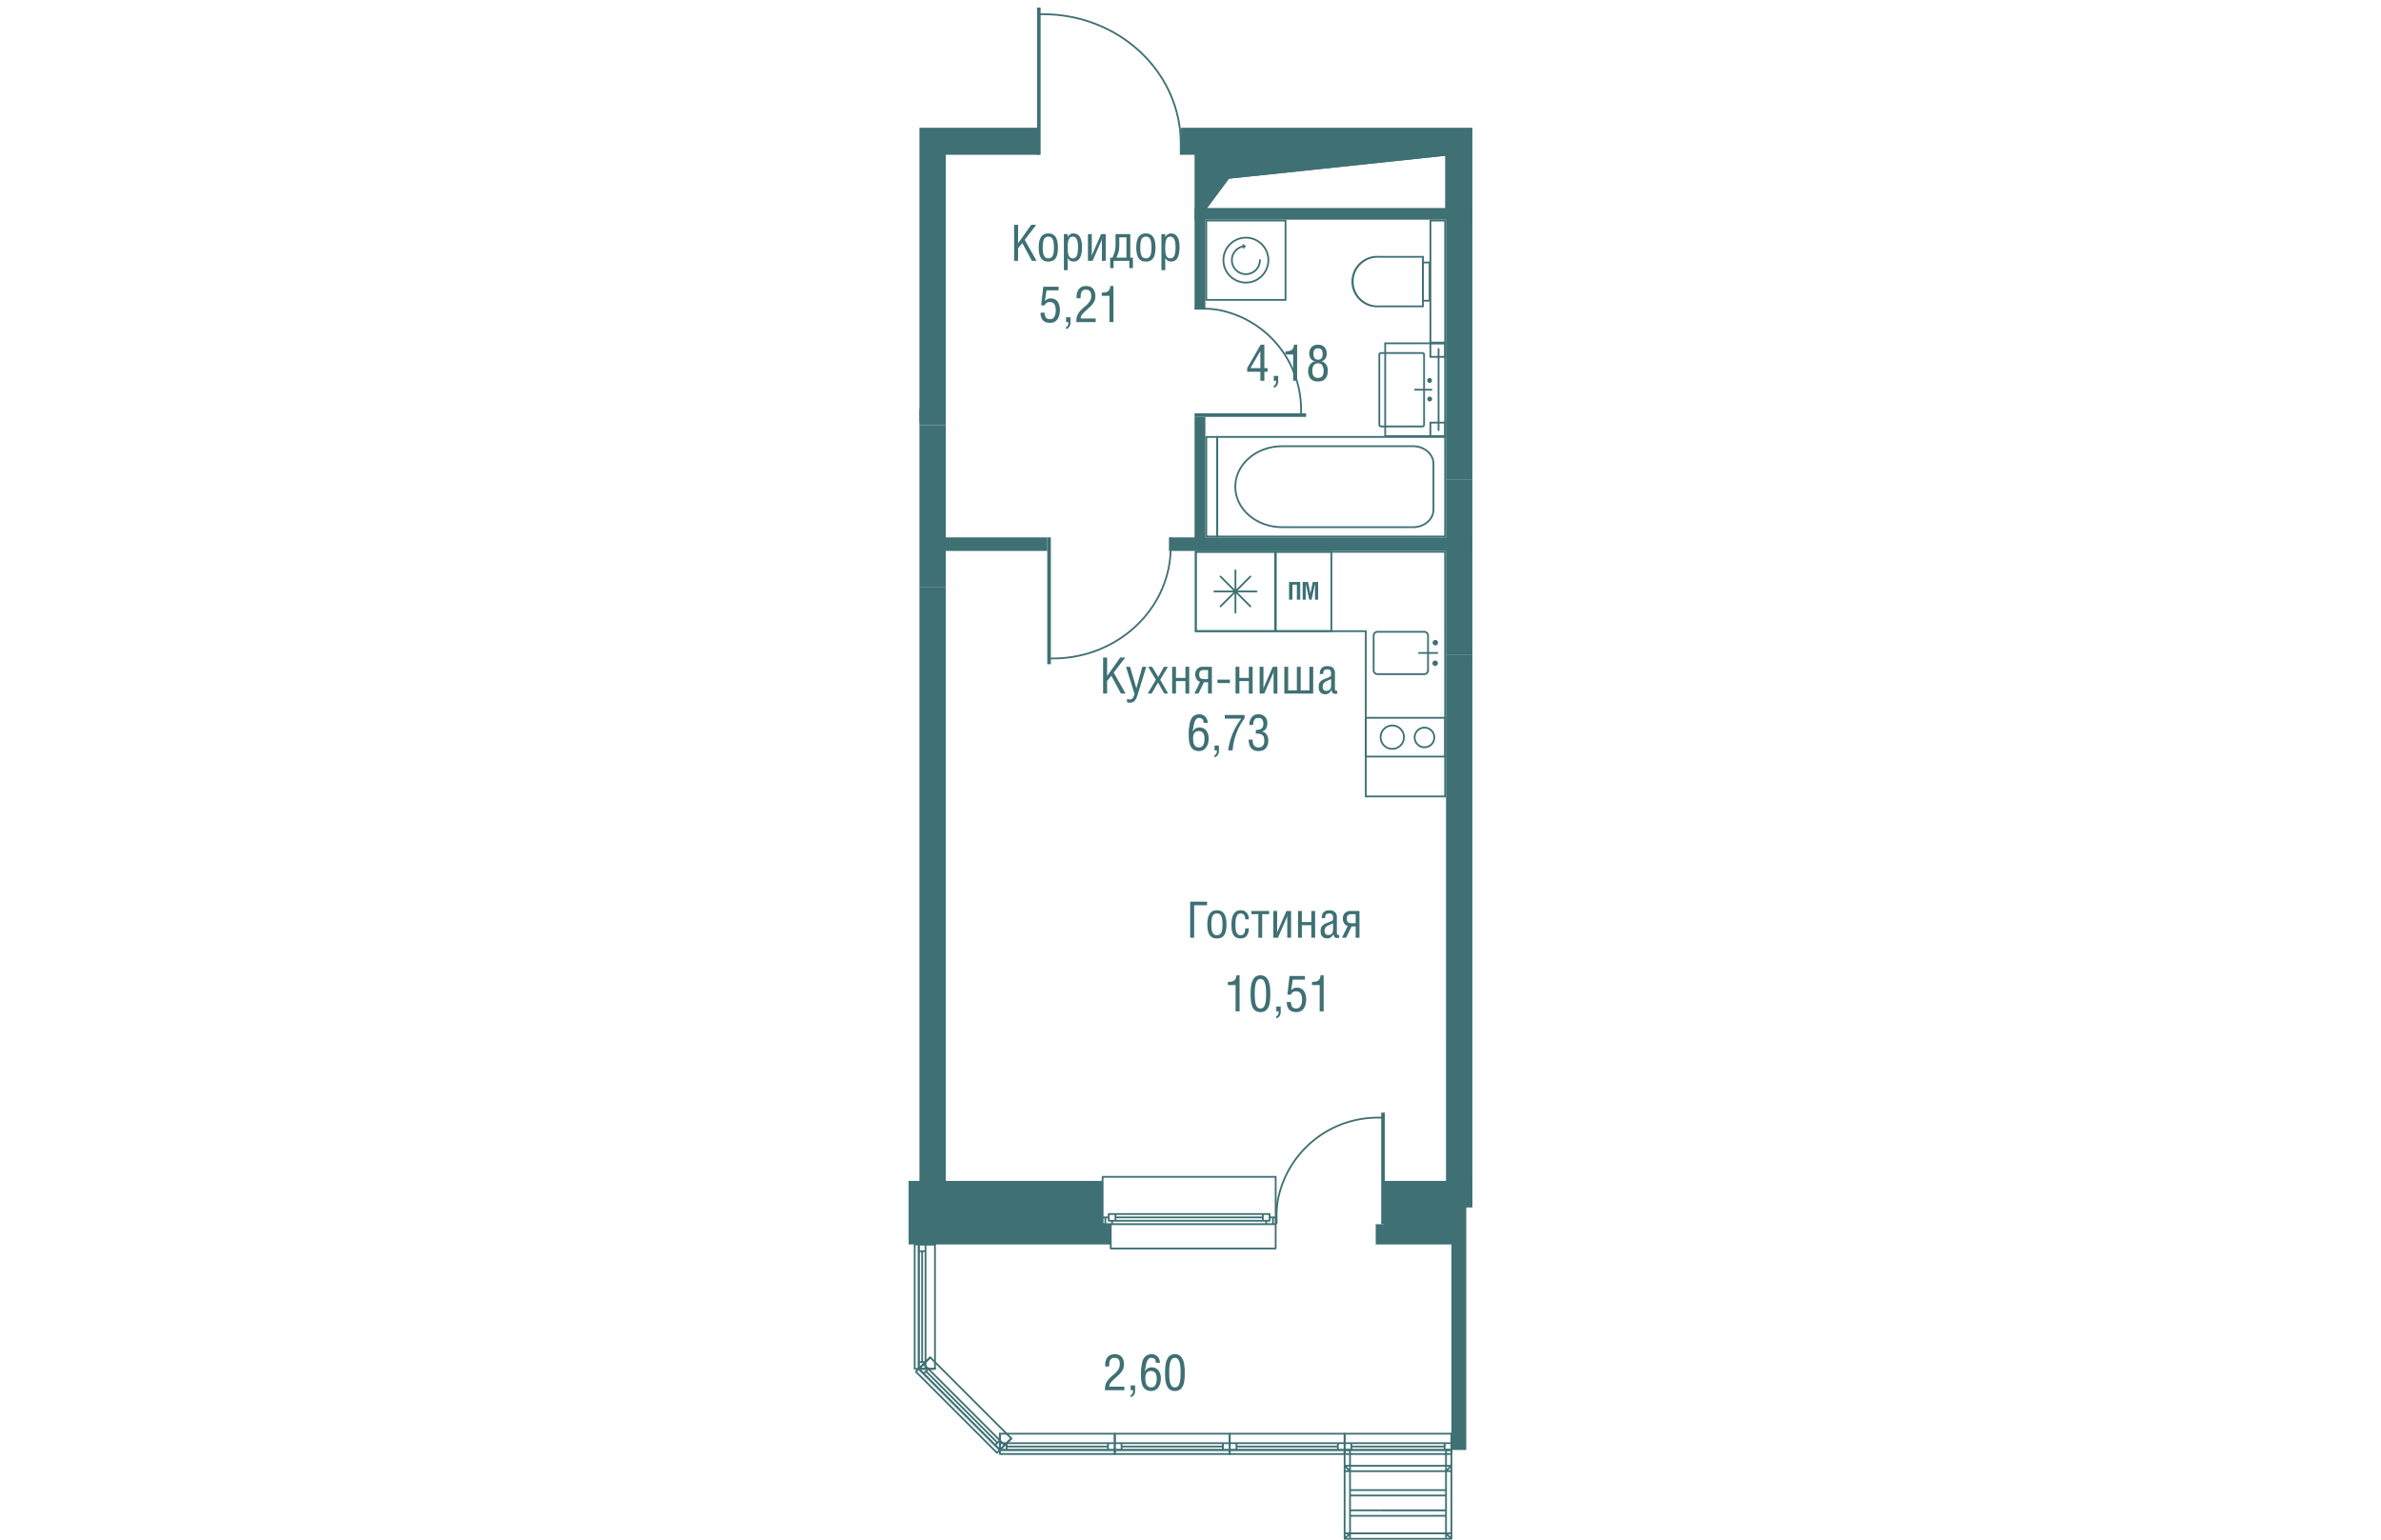 <svg version="1.1" xmlns="http://www.w3.org/2000/svg" xmlns:xlink="http://www.w3.org/1999/xlink" viewBox="250.114 247.41 78.823 215.28" width="883" height="571"><path fill="none" d="m262.286 462.69-12.172-23.299v-26.866l1.512.002V247.41h42.151v17.146h35.16V416.21l-.855-.002v46.48h-65.796z"></path><path fill="none" d="M323.984 412.526h1.267v-88.087h-3.008v-1.89h3.008v-44.421h-33.646v1.71h-1.513v-10.784h-34.78v53.495h1.49v1.89h-1.49v88.087h46.122v8.884H253.8v16.454l10.013 10.013h62.195V421.41h-2.023v-8.884z"></path><clipPath id="a"><path fill="none" d="m262.286 462.69-12.172-23.299v-26.866l1.512.002V247.41h42.151v17.146h35.16V416.21l-.855-.002v46.48h-65.796z"></path></clipPath><g data-name="Layer 4" clip-path="url(#a)"><path d="M289.481 378.522v-5.04h2.365v.505h-1.808v4.535h-.557Zm2.397-1.882c0-1.302.447-1.953 1.342-1.953.891 0 1.337.653 1.337 1.958 0 .374-.03.692-.09.951s-.151.463-.272.612-.26.254-.418.318a1.487 1.487 0 0 1-.557.096c-.17 0-.32-.02-.453-.059s-.254-.104-.367-.198a1.113 1.113 0 0 1-.283-.364 2.1 2.1 0 0 1-.176-.568 4.387 4.387 0 0 1-.063-.794Zm.557.054c0 .232.013.435.037.606s.067.326.125.461.139.239.242.308a.66.66 0 0 0 .38.104c.152 0 .281-.035.386-.104s.185-.172.242-.309c.057-.136.097-.29.12-.46a4.61 4.61 0 0 0 .033-.606c0-.565-.06-.967-.179-1.203-.119-.237-.32-.356-.601-.356-.285 0-.487.119-.606.356-.12.236-.18.638-.18 1.203Zm2.816.01c0-1.345.432-2.017 1.297-2.017.36 0 .638.12.837.359.197.24.296.542.296.906h-.502c0-.11-.01-.21-.03-.301s-.054-.177-.1-.258a.475.475 0 0 0-.197-.19.654.654 0 0 0-.31-.068c-.103 0-.195.02-.275.06s-.147.099-.198.176a1.361 1.361 0 0 0-.213.585c-.018.125-.03.246-.037.361a6.652 6.652 0 0 0 .024 1.034c.013.127.036.234.067.32.033.086.073.171.124.253.05.082.116.144.199.186s.179.063.288.063a.62.62 0 0 0 .375-.107.43.43 0 0 0 .114-.125c.033-.053.06-.103.079-.152s.035-.11.048-.183a3.017 3.017 0 0 0 .042-.387h.502a2.1 2.1 0 0 1-.061.52 1.56 1.56 0 0 1-.188.445.906.906 0 0 1-.351.32c-.15.078-.326.118-.526.118-.16 0-.303-.02-.431-.057a1.112 1.112 0 0 1-.327-.152.924.924 0 0 1-.234-.242 1.459 1.459 0 0 1-.158-.305c-.038-.105-.07-.225-.094-.36s-.04-.266-.048-.39a6.608 6.608 0 0 1-.012-.412Zm2.786-1.473v-.448h2.485v.448h-.974v3.291h-.534v-3.29h-.977Zm3.069 3.291v-3.74h.533v2.845c0 .12-.017.27-.054.448h.007c.046-.229.082-.378.109-.448l1.241-2.844h.646v3.74h-.533v-2.835c0-.098.018-.252.055-.465h-.007c-.039.238-.077.393-.113.465l-1.237 2.834h-.647Zm3.456 0v-3.74h.534v1.549h1.322v-1.548h.533v3.74h-.533v-1.744h-1.322v1.743h-.534Zm3.158-.93c0-.166.017-.308.051-.425s.093-.221.174-.309c.081-.09.176-.164.284-.227.109-.06.25-.125.423-.194.282-.104.504-.198.665-.28a.208.208 0 0 0 .114-.15c.017-.074.026-.17.026-.292 0-.213-.042-.364-.125-.45-.083-.087-.23-.13-.44-.13-.197 0-.337.053-.42.16s-.126.273-.126.497h-.475c0-.38.09-.658.27-.836s.448-.269.804-.269c.352 0 .614.09.786.269s.259.406.259.681v2.205c0 .091.017.164.05.22s.087.081.155.081a.505.505 0 0 0 .12-.013v.392a.44.44 0 0 1-.22.041c-.09 0-.163-.005-.215-.015-.053-.01-.106-.034-.159-.069s-.094-.09-.125-.164a1.408 1.408 0 0 1-.078-.295h-.013a.939.939 0 0 1-.331.427.816.816 0 0 1-.494.175c-.64 0-.96-.344-.96-1.03Zm.557-.023c0 .175.041.314.121.418.081.103.205.156.373.156.457 0 .686-.252.686-.756v-.902c-.077.043-.17.09-.278.14l-.276.125a2.055 2.055 0 0 0-.24.127.951.951 0 0 0-.205.162.669.669 0 0 0-.13.22.864.864 0 0 0-.05.31Zm2.427.953.796-1.63a.979.979 0 0 1-.494-.397 1.158 1.158 0 0 1-.182-.646c0-.32.098-.576.292-.772a1.01 1.01 0 0 1 .748-.294h1.287v3.74h-.533v-1.577h-.572l-.761 1.576h-.581Zm.677-2.652c0 .21.05.367.15.471.1.105.263.158.487.158h.6v-1.268h-.58c-.237 0-.407.052-.507.155-.1.104-.15.265-.15.484Zm-16.628 9.276v-.448c.196 0 .358-.012.484-.034a.998.998 0 0 0 .35-.132.641.641 0 0 0 .248-.282 1.49 1.49 0 0 0 .118-.471h.434v5.04h-.557v-3.673h-1.077Zm3.176 1.195a7.138 7.138 0 0 1 .049-.936c.022-.185.05-.348.087-.49s.09-.287.16-.436c.069-.148.15-.27.244-.367s.211-.177.353-.24c.143-.062.303-.093.48-.093s.339.03.482.092.263.14.356.237.175.22.245.368c.069.148.122.292.158.434s.066.304.088.488a6.8 6.8 0 0 1 .049.943 14.871 14.871 0 0 1-.017.706 3.97 3.97 0 0 1-.032.358c-.015.102-.034.216-.057.339s-.052.23-.089.32a2.988 2.988 0 0 1-.128.28.91.91 0 0 1-.176.24c-.068.066-.145.127-.229.181s-.181.095-.29.121-.23.04-.36.04c-.18 0-.34-.029-.483-.088a1.113 1.113 0 0 1-.355-.221c-.095-.09-.177-.208-.245-.353s-.12-.285-.157-.422-.066-.3-.088-.492a6.296 6.296 0 0 1-.039-.503 16.665 16.665 0 0 1-.006-.506Zm.58 0c0 .2.004.372.01.52.005.148.017.309.035.478.018.172.045.317.082.437.037.12.083.23.14.333s.13.18.219.232.191.079.308.079a.581.581 0 0 0 .471-.227.967.967 0 0 0 .142-.266c.04-.106.071-.215.094-.328.023-.111.041-.241.055-.39s.023-.29.027-.421a14.54 14.54 0 0 0 0-.843c-.004-.12-.014-.253-.027-.398s-.032-.274-.055-.39-.054-.229-.094-.341c-.04-.113-.087-.207-.142-.282s-.122-.136-.203-.18a.535.535 0 0 0-.268-.07.53.53 0 0 0-.272.07.645.645 0 0 0-.202.182c-.053.074-.1.167-.14.28-.04.112-.071.226-.094.34s-.041.244-.055.391a7.39 7.39 0 0 0-.03.794Zm3.012 2.479v-.674h.616v.793c0 .2-.055.378-.165.54a.793.793 0 0 1-.45.321v-.3c.222-.06.334-.288.334-.68h-.335Zm1.466-1.316h.581c0 .29.056.514.168.675.111.16.303.24.574.24a.692.692 0 0 0 .376-.1c.107-.067.19-.16.251-.276s.106-.247.135-.39c.03-.14.045-.292.045-.456 0-.128-.007-.244-.02-.348a1.478 1.478 0 0 0-.073-.316.861.861 0 0 0-.143-.27c-.059-.073-.14-.133-.244-.18s-.224-.07-.36-.07c-.336 0-.572.155-.709.462h-.495l.3-2.597h2.143v.505h-1.695l-.225 1.49c.126-.124.25-.217.377-.276.126-.06.272-.09.436-.09.224 0 .42.045.592.134s.305.21.403.363c.098.152.171.322.22.507.05.186.074.386.074.6 0 .186-.014.364-.04.531a2.087 2.087 0 0 1-.144.49c-.069.16-.154.297-.255.413s-.233.208-.394.277c-.16.07-.34.103-.54.103-.445 0-.78-.12-1.003-.363-.223-.243-.335-.596-.335-1.058Zm3.525-2.358v-.448c.195 0 .357-.012.483-.034.127-.023.243-.067.35-.132a.644.644 0 0 0 .249-.282c.057-.123.096-.28.117-.471h.434v5.04h-.557v-3.673h-1.076Zm-41.65-101.264v-5.04h.557v2.59l1.836-2.59h.7l-1.61 2.108 1.658 2.932h-.65l-1.346-2.492-.588.736v1.756h-.557Zm3.445-1.882c0-1.302.448-1.953 1.342-1.953.892 0 1.338.654 1.338 1.958 0 .375-.03.692-.09.952s-.152.463-.273.611-.26.254-.417.318a1.487 1.487 0 0 1-.558.096c-.169 0-.32-.02-.452-.059s-.255-.104-.368-.198a1.113 1.113 0 0 1-.282-.364 2.1 2.1 0 0 1-.176-.567 4.387 4.387 0 0 1-.064-.794Zm.558.054c0 .233.012.435.037.607s.067.325.125.46.138.239.242.308c.103.07.23.105.38.105.152 0 .281-.035.385-.105s.186-.172.243-.308c.056-.137.096-.29.119-.46a4.61 4.61 0 0 0 .034-.607c0-.565-.06-.966-.18-1.203-.118-.237-.319-.355-.6-.355-.285 0-.487.118-.606.355-.12.237-.18.638-.18 1.203Zm2.956 3.131v-5.042h.533v.421h.007c.08-.164.192-.292.335-.382s.286-.135.427-.135c.82 0 1.23.635 1.23 1.904 0 .3-.018.568-.056.8s-.1.444-.186.635a.998.998 0 0 1-.37.442 1.05 1.05 0 0 1-.58.154.819.819 0 0 1-.457-.122 1.281 1.281 0 0 1-.35-.364v1.69h-.533Zm.533-3.18c0 .122.001.226.004.314s.009.187.02.3a1.653 1.653 0 0 0 .128.534.663.663 0 0 0 .127.205.606.606 0 0 0 .436.176.575.575 0 0 0 .346-.103.685.685 0 0 0 .226-.312c.056-.14.096-.305.12-.492.024-.189.036-.414.036-.676 0-.97-.245-1.455-.735-1.455-.105 0-.197.02-.277.062s-.145.105-.195.187-.092.169-.125.26c-.033.09-.056.199-.071.323a5.421 5.421 0 0 0-.04.677Zm2.834 1.877v-3.739h.533v2.844c0 .121-.018.27-.055.448h.007c.046-.228.082-.378.11-.448l1.24-2.844h.646v3.74h-.533v-2.835c0-.097.019-.251.055-.464h-.007c-.039.237-.076.392-.112.464l-1.238 2.834h-.646Zm3.107-.447h.317c.168-.36.283-.679.344-.954.06-.275.09-.643.09-1.104v-1.234h2.058v3.292h.37v1.463h-.503v-1.016h-2.201v1.016h-.475v-1.463Zm.86 0h1.416v-2.844h-1.005v1.073c0 .365-.03.67-.09.915s-.167.53-.322.856Zm2.79-1.435c0-1.302.447-1.953 1.342-1.953.892 0 1.338.654 1.338 1.958 0 .375-.03.692-.091.952s-.15.463-.272.611-.26.254-.417.318a1.487 1.487 0 0 1-.558.096c-.169 0-.32-.02-.452-.059s-.255-.104-.368-.198a1.113 1.113 0 0 1-.282-.364 2.1 2.1 0 0 1-.176-.567 4.387 4.387 0 0 1-.064-.794Zm.557.054c0 .233.013.435.038.607s.066.325.124.46.139.239.243.308c.103.07.23.105.38.105.152 0 .28-.035.385-.105s.185-.172.242-.308c.057-.137.097-.29.12-.46a4.61 4.61 0 0 0 .034-.607c0-.565-.06-.966-.18-1.203-.119-.237-.32-.355-.601-.355-.285 0-.486.118-.606.355s-.179.638-.179 1.203Zm2.957 3.131v-5.042h.533v.421h.007c.08-.164.191-.292.335-.382s.286-.135.427-.135c.82 0 1.23.635 1.23 1.904 0 .3-.019.568-.056.8s-.1.444-.187.635a.998.998 0 0 1-.37.442 1.05 1.05 0 0 1-.58.154.819.819 0 0 1-.456-.122 1.281 1.281 0 0 1-.35-.364v1.69h-.533Zm.533-3.18a4.75 4.75 0 0 0 .023.614 1.653 1.653 0 0 0 .128.534.663.663 0 0 0 .128.205.606.606 0 0 0 .436.176.575.575 0 0 0 .346-.103.685.685 0 0 0 .226-.312c.056-.14.095-.305.12-.492a5.68 5.68 0 0 0 .035-.676c0-.97-.245-1.455-.734-1.455-.105 0-.198.02-.277.062s-.145.105-.195.187-.092.169-.125.26c-.033.09-.057.199-.071.323a5.421 5.421 0 0 0-.04.677Zm-17.436 9.123h.581c0 .29.056.514.168.675.111.16.303.24.574.24.143 0 .269-.033.376-.1s.19-.16.251-.276a1.56 1.56 0 0 0 .135-.39c.03-.14.044-.292.044-.456a2.88 2.88 0 0 0-.019-.348 1.539 1.539 0 0 0-.073-.316c-.037-.107-.084-.196-.143-.27s-.141-.132-.245-.18a.87.87 0 0 0-.36-.07c-.335 0-.571.155-.708.462h-.496l.301-2.597h2.143v.505h-1.695l-.226 1.49a1.38 1.38 0 0 1 .378-.276c.126-.06.272-.09.436-.09.223 0 .42.045.591.134s.305.21.403.363.172.322.22.507c.05.186.074.386.074.6 0 .186-.013.364-.04.531a2.087 2.087 0 0 1-.144.49c-.069.16-.153.297-.255.413a1.088 1.088 0 0 1-.393.277c-.16.07-.34.103-.542.103-.444 0-.778-.12-1.001-.363-.223-.243-.335-.596-.335-1.058Zm3.572 1.316v-.674h.615v.793c0 .2-.055.378-.164.54a.793.793 0 0 1-.451.321v-.3c.223-.06.335-.288.335-.68h-.335Zm1.435 0c0-.24.014-.44.043-.602.029-.162.088-.33.18-.507s.218-.351.38-.523.382-.372.657-.6c.248-.206.447-.421.597-.648s.225-.482.225-.767c0-.28-.057-.499-.17-.655s-.306-.233-.577-.233a.786.786 0 0 0-.329.062c-.092.042-.164.097-.217.164s-.093.157-.122.267c-.03.11-.05.22-.058.327-.01.107-.014.236-.014.389h-.557v-.229c0-.212.027-.406.082-.584s.135-.335.241-.47.245-.242.416-.318c.171-.076.366-.114.585-.114.422 0 .743.127.966.38s.335.597.335 1.028c0 .182-.022.35-.065.507a1.46 1.46 0 0 1-.202.437c-.09.133-.184.252-.28.356s-.216.22-.361.35l-.429.387a7.9 7.9 0 0 0-.291.28 2.7 2.7 0 0 0-.21.227 1.632 1.632 0 0 0-.114.18.77.77 0 0 0-.08.191 2.35 2.35 0 0 0-.036.216h2.114v.502h-2.709Zm3.555-3.674v-.448c.196 0 .357-.012.483-.034a.998.998 0 0 0 .351-.132.641.641 0 0 0 .248-.282 1.49 1.49 0 0 0 .118-.471h.434v5.041h-.557v-3.674h-1.077Zm20.331 10.615v-.508l1.886-3.27h.516v3.276h.452v.502h-.452v1.262h-.557v-1.262h-1.845Zm.45-.502h1.395v-2.402l-1.394 2.402Zm3.271 1.764v-.674h.616v.793c0 .2-.055.378-.164.54a.793.793 0 0 1-.451.322v-.301c.223-.06.335-.288.335-.68h-.335Zm1.632-3.674v-.448c.195 0 .357-.012.483-.034.127-.023.243-.067.35-.132a.644.644 0 0 0 .249-.282c.057-.123.096-.28.117-.47h.434v5.04h-.557v-3.674h-1.076Zm3.174 2.273c0-.197.03-.375.09-.538.059-.163.137-.297.234-.4s.199-.188.305-.252a.98.98 0 0 1 .325-.126v-.008a.877.877 0 0 1-.598-.378 1.298 1.298 0 0 1-.201-.732 1.28 1.28 0 0 1 .28-.813.974.974 0 0 1 .383-.286c.16-.072.347-.107.556-.107.17 0 .323.023.462.07a1.046 1.046 0 0 1 .584.468c.065.106.11.216.14.33.03.114.045.23.045.352 0 .273-.065.512-.193.716a.832.832 0 0 1-.569.38v.008c.253.047.466.183.64.407.175.223.263.526.263.909 0 .483-.118.855-.353 1.116-.234.26-.574.39-1.019.39-.458 0-.801-.127-1.03-.383-.23-.257-.344-.631-.344-1.123Zm.581-.028c0 .16.012.298.037.415.023.118.064.225.12.32a.56.56 0 0 0 .245.22c.106.05.237.074.391.074a.969.969 0 0 0 .332-.051.606.606 0 0 0 .227-.139c.059-.057.105-.132.14-.221s.06-.184.072-.28c.013-.097.02-.21.02-.338a1.61 1.61 0 0 0-.044-.38 1.13 1.13 0 0 0-.131-.32.612.612 0 0 0-.246-.231.774.774 0 0 0-.37-.083c-.186 0-.341.05-.464.153s-.208.227-.256.372a1.57 1.57 0 0 0-.073.49Zm.155-2.344c0 .26.053.463.16.608.107.146.273.219.499.219.42 0 .629-.269.629-.807 0-.237-.051-.427-.154-.57s-.267-.212-.496-.212c-.425 0-.638.254-.638.762Zm-17.435 53.216c0-.194.002-.357.005-.49.003-.134.022-.306.055-.517l.086-.542c.024-.15.072-.31.147-.48.073-.172.161-.31.262-.413a1.301 1.301 0 0 1 .928-.367c.336 0 .614.113.835.342.22.227.33.515.33.864h-.557c-.008-.253-.07-.433-.185-.54-.114-.108-.28-.16-.495-.16a.436.436 0 0 0-.257.082.753.753 0 0 0-.199.21 1.525 1.525 0 0 0-.147.31 3.136 3.136 0 0 0-.119.49l-.066.378c-.009.047-.023.117-.043.208s-.035.186-.047.28h.007a1.022 1.022 0 0 1 .943-.622c.219 0 .413.042.583.125.17.083.306.197.408.341s.18.308.233.489c.052.181.078.377.078.586 0 .531-.126.958-.377 1.28-.252.322-.572.483-.96.483a1.66 1.66 0 0 1-.404-.047c-.124-.032-.232-.074-.323-.126s-.174-.12-.248-.204a1.424 1.424 0 0 1-.313-.562 3.03 3.03 0 0 1-.133-.689 7.79 7.79 0 0 1-.027-.71Zm.615.55c0 .46.07.79.21.987.14.197.344.295.61.295a.667.667 0 0 0 .395-.115.663.663 0 0 0 .239-.31c.052-.131.087-.26.106-.387.02-.126.03-.264.03-.411 0-.714-.27-1.07-.81-1.07-.52 0-.78.336-.78 1.011Zm2.991 1.682v-.674h.615v.793c0 .2-.055.378-.164.54a.793.793 0 0 1-.451.321v-.3c.223-.061.335-.288.335-.68h-.335Zm1.432-4.437v-.505h2.772v.467a8.236 8.236 0 0 0-1.149 2.112 9.005 9.005 0 0 0-.526 2.363h-.615a8.882 8.882 0 0 1 .616-2.328 9.367 9.367 0 0 1 1.22-2.109h-2.318Zm3.339 2.94h.557c0 .118.007.226.02.325.011.098.035.196.071.295a.646.646 0 0 0 .38.414.89.89 0 0 0 .348.063c.265 0 .467-.083.606-.248s.209-.383.209-.655c0-.22-.02-.398-.061-.534a.592.592 0 0 0-.217-.316.881.881 0 0 0-.361-.153 3.045 3.045 0 0 0-.547-.039v-.506c.352 0 .616-.063.79-.19.175-.126.263-.349.263-.668 0-.55-.237-.826-.71-.826a.676.676 0 0 0-.335.08c-.096.054-.171.127-.225.222s-.093.199-.118.313a1.733 1.733 0 0 0-.038.372h-.533c0-.437.113-.796.338-1.075.226-.28.54-.418.946-.418.371 0 .669.114.894.345s.338.533.338.909c0 .292-.062.54-.184.747s-.312.342-.569.408c.291.066.512.208.662.427.149.219.224.5.224.842 0 .441-.115.797-.345 1.066-.23.269-.572.402-1.027.402-.236 0-.443-.039-.621-.119a1.07 1.07 0 0 1-.43-.338c-.11-.146-.19-.314-.244-.506s-.08-.405-.08-.64Zm-20.347-6.442v-5.04h.558v2.59l1.835-2.59h.7l-1.61 2.108 1.659 2.932h-.65l-1.347-2.492-.587.736v1.756h-.558Zm3.203-3.739h.557l.882 2.984h.013l.821-2.984h.557l-1.162 3.76a5.116 5.116 0 0 1-.144.435 1.914 1.914 0 0 1-.174.369.84.84 0 0 1-.246.276c-.053.041-.107.073-.163.096s-.12.042-.19.056-.15.023-.231.023c-.118 0-.244-.023-.379-.066v-.467a.947.947 0 0 0 .392.085.5.5 0 0 0 .242-.057.512.512 0 0 0 .183-.169c.05-.075.093-.154.127-.236.034-.082.07-.184.106-.304l-1.19-3.8Zm3.027 3.739 1.142-1.923-1.077-1.816h.554l.855 1.429.803-1.429h.553l-1.08 1.816 1.115 1.923h-.547l-.868-1.54-.903 1.54h-.547Zm3.422 0v-3.739h.533v1.548h1.323v-1.548h.533v3.74h-.533v-1.744h-1.323v1.743h-.533Zm3.106 0 .797-1.63a.979.979 0 0 1-.495-.397 1.155 1.155 0 0 1-.182-.645c0-.32.098-.577.293-.773a1.01 1.01 0 0 1 .748-.294h1.287v3.74h-.533v-1.577h-.573l-.76 1.576h-.582Zm.677-2.652c0 .21.05.367.15.472s.263.157.488.157h.6v-1.268h-.58c-.238 0-.407.052-.508.156s-.15.264-.15.483Zm2.55 1.183v-.479h1.75v.479h-1.75Zm2.533 1.469v-3.739h.533v1.548h1.323v-1.548h.533v3.74h-.533v-1.744h-1.323v1.743h-.533Zm3.367 0v-3.739h.533v2.844c0 .121-.018.27-.055.448h.007c.045-.228.082-.378.11-.448l1.24-2.844h.647v3.74h-.534v-2.835c0-.097.019-.252.055-.464h-.007c-.039.237-.076.392-.112.464l-1.238 2.834h-.646Zm3.455 0v-3.739h.533v3.292h1.217v-3.292h.533v3.292h1.217v-3.292h.533v3.74h-4.033Zm4.803-.929c0-.166.017-.309.05-.426s.094-.22.175-.309c.08-.09.175-.164.284-.226.108-.06.249-.126.423-.195.282-.104.504-.198.665-.28a.208.208 0 0 0 .114-.15c.017-.073.025-.17.025-.291 0-.214-.042-.364-.125-.451-.083-.086-.23-.13-.44-.13-.196 0-.336.053-.42.16s-.126.273-.126.497h-.475c0-.379.09-.657.27-.836s.448-.269.805-.269c.351 0 .614.09.786.269s.259.406.259.682v2.205c0 .09.016.164.05.218s.086.083.155.083a.505.505 0 0 0 .119-.014v.392a.44.44 0 0 1-.219.041c-.09 0-.163-.004-.216-.015-.053-.01-.105-.033-.158-.069s-.095-.09-.126-.164a1.408 1.408 0 0 1-.077-.295h-.014a.939.939 0 0 1-.33.427.816.816 0 0 1-.495.175c-.64 0-.959-.344-.959-1.03Zm.557-.024c0 .175.04.315.12.418.082.104.206.157.374.157.457 0 .685-.252.685-.756v-.903c-.077.043-.17.09-.278.14-.107.05-.2.092-.275.125s-.157.075-.24.127a.951.951 0 0 0-.206.162.669.669 0 0 0-.129.22.864.864 0 0 0-.051.31Zm-30.445 98.366c0-.24.014-.44.042-.602.03-.162.089-.331.18-.508s.218-.35.38-.522.382-.372.658-.6c.247-.206.446-.422.596-.648s.225-.483.225-.767c0-.281-.056-.499-.17-.655s-.306-.234-.577-.234a.786.786 0 0 0-.328.063c-.093.042-.165.097-.217.164s-.093.156-.123.267c-.03.11-.049.22-.058.327-.01.106-.013.236-.013.388h-.558v-.228c0-.212.028-.406.082-.584s.136-.335.242-.47.244-.242.416-.318c.17-.076.366-.114.585-.114.421 0 .743.126.966.38s.334.596.334 1.028c0 .181-.021.35-.065.507-.042.156-.11.301-.201.436-.091.134-.184.253-.28.357s-.216.22-.362.35l-.428.387a7.9 7.9 0 0 0-.291.28c-.105.105-.175.18-.21.227a1.632 1.632 0 0 0-.115.18.77.77 0 0 0-.08.19 2.35 2.35 0 0 0-.035.217h2.114v.502h-2.71Zm3.602 0v-.674h.616v.793a.939.939 0 0 1-.164.539.793.793 0 0 1-.452.322v-.3c.224-.061.335-.289.335-.68h-.335Zm1.432-2.233c0-.193.002-.356.005-.49.004-.133.022-.306.056-.517l.086-.542c.023-.15.072-.31.146-.48.074-.171.162-.309.263-.412.102-.104.232-.192.39-.262s.338-.105.538-.105c.336 0 .614.113.835.341.22.228.33.516.33.865h-.557c-.008-.253-.07-.433-.185-.54-.115-.108-.28-.16-.495-.16a.436.436 0 0 0-.257.081.753.753 0 0 0-.199.211 1.525 1.525 0 0 0-.147.31 3.136 3.136 0 0 0-.119.49l-.066.378-.043.208a2.92 2.92 0 0 0-.047.28h.007a1.017 1.017 0 0 1 .943-.623c.219 0 .413.042.583.125.17.083.306.198.408.342s.18.308.233.488c.052.182.078.377.078.586 0 .532-.126.958-.377 1.28-.252.323-.572.484-.96.484a1.66 1.66 0 0 1-.405-.047c-.124-.032-.231-.074-.322-.127s-.174-.12-.248-.203a1.424 1.424 0 0 1-.313-.562 3.03 3.03 0 0 1-.133-.689 7.79 7.79 0 0 1-.027-.71Zm.616.55c0 .46.07.79.21.987.14.197.343.295.61.295a.667.667 0 0 0 .395-.114.663.663 0 0 0 .239-.31c.052-.132.087-.26.106-.387.02-.126.03-.264.03-.412 0-.713-.27-1.07-.811-1.07-.52 0-.78.337-.78 1.012Zm2.758-.796c0-.168.003-.32.009-.456.005-.136.019-.296.04-.48.022-.185.051-.348.088-.49s.09-.288.159-.436c.07-.149.15-.27.244-.367s.211-.177.354-.24c.142-.062.302-.093.48-.093s.338.03.482.091.262.14.355.238.175.22.245.368c.07.147.122.292.159.433s.065.305.087.489a6.8 6.8 0 0 1 .05.943 14.871 14.871 0 0 1-.018.706 3.97 3.97 0 0 1-.032.357c-.015.103-.034.216-.056.34s-.053.229-.09.32a3.079 3.079 0 0 1-.127.279.91.91 0 0 1-.177.24c-.068.067-.144.127-.229.182s-.18.095-.29.12-.23.04-.359.04c-.18 0-.341-.028-.483-.087a1.113 1.113 0 0 1-.356-.222 1.162 1.162 0 0 1-.244-.352 2.55 2.55 0 0 1-.245-.914 6.296 6.296 0 0 1-.04-.503 16.665 16.665 0 0 1-.006-.506Zm.581 0c0 .2.003.372.009.52.005.148.017.308.036.478.018.172.045.316.082.437.036.119.083.23.14.333s.13.18.218.232.192.078.308.078a.581.581 0 0 0 .472-.226.967.967 0 0 0 .141-.266c.04-.107.072-.216.095-.328.023-.112.04-.241.054-.39s.023-.29.028-.422a11.956 11.956 0 0 0 0-.842c-.005-.12-.014-.253-.028-.398s-.031-.274-.054-.39-.055-.23-.095-.341c-.04-.114-.087-.207-.141-.283s-.123-.135-.203-.18a.535.535 0 0 0-.269-.069.53.53 0 0 0-.271.07.645.645 0 0 0-.203.181c-.053.075-.1.167-.14.28-.04.113-.07.226-.093.34s-.041.245-.055.392c-.014.147-.022.28-.026.4-.003.12-.005.251-.005.394Z" fill="#3e7074"></path><g data-name="Layer 2"><path fill="#3e7074" d="M234.519 419.142h43.854v2.268h-43.854zm80.903 0h36.672v2.268h-36.672zm-80.904-.567v.567h43.855v-.567h-1.135v-2.269h-41.49v2.269h-1.23zm82.038 0h-1.134v.567h36.671v-.567h-1.134v-2.269h-34.403v2.269zm-80.809-6.049h41.492v3.78h-41.492zm80.809 0h34.403v3.78h-34.403zm9.452 8.884h2.268v26.467h-2.268zm-.001 27.79v.946h2.27v-2.269h-2.27v1.323zm-74.476-180.146h3.78v37.806h-3.78zm0 60.489h3.78v64.083h-3.78zm73.721 9.453h3.78v54.63h-3.78zm0-69.942h3.78v45.367h-3.78zm-102.832-3.78h45.934v3.78h-45.933zm65.782 0h78.366v3.78h-78.366z"></path><path fill="#3e7074" d="M325.252 393.626h3.78v22.684h-3.78zm-73.721 0h3.78v22.684h-3.78zm0-86.766h3.78v22.683h-3.78zm73.721 7.56h3.78v24.576h-3.78zm-35.16-37.805h36.845v1.513h-36.845z"></path><path fill="#3e7074" d="M290.092 267.457h1.513v23.122h-1.513zm0 38.244h1.513v17.878h-1.513zm-36.571 16.848H269.5v1.89h-15.98z"></path><path fill="#3e7074" d="M286.512 322.549h39.513v1.89h-39.513zm40.818-45.97h36.845v1.512H327.33zm.211 45.933h41.571v1.89h-41.57zm-102.855-17.921h27.972v1.89h-27.972z"></path><path fill="none" stroke="#3e7074" stroke-linecap="round" stroke-linejoin="round" stroke-width=".25" d="M277.239 416.306v-3.78m0 5.104v-1.324m1.134 2.836v-.567m0 2.835v-2.268m0-.567h-1.134m0 0v-.946m24.195 3.781v.567m0 0h-23.061m0 0v-.567m23.061-8.884v-.567m0 0H277.24m-.001 0v.567m23.817 5.104h-.472m0 0v.472m0 0h-.473m0 0v.473m0 0h.945m.378-.945h-.378m0 .945h.378m-23.817 0h.945m0 0v-.473m0 0h-.473m.001 0v-.473m0 .001h-.473m-.378.945h.378m0-.945h-.378m1.323.945h21.549m-.473-1.418h-20.604m21.55 0h-.946m0 0v.945m0 0h.946m0 0v-.945m-22.494.945h.944m0 0v-.945m0 0h-.945m.001 0v.945m.944 0h20.604m0-.945h-20.604m20.604.473h-20.604m22.022.945v-.946m-23.439.946v-.946m23.817.946v-.946m0 3.781v-2.268m0 0v-.567m0-.945v-1.324m0 0v-3.78m-24.195 6.049v-.946m1.134.946h-1.134m1.134 2.835v-2.268m0 0v-.567m-1.134-.945v-1.324m0 0v-3.78m24.195 4.536v1.513m0 0v-1.513m0 4.348v-2.268m0 0v-.567m0-1.513v-.756m0 0v-3.78m-48.958 8.884h1.323m-2.268 0h.945m0 17.394h1.323m-2.268 0h.945m-.945 0h-.567m0 0V421.41m0 0h.567"></path><path fill="none" stroke="#3e7074" stroke-dasharray="0 0 0 0 0 0 0 0 0 0 0 0" stroke-linecap="round" stroke-linejoin="round" stroke-width=".25" d="M251.531 438.804V421.41"></path><path fill="none" stroke="#3e7074" stroke-linecap="round" stroke-linejoin="round" stroke-width=".25" d="M253.8 438.804V421.41m-1.324 17.394v-.945m0 0h-.945m0 0v.945m0-17.394v.945m0 0h.945m0 0v-.945m-.472 16.449v-15.504m.472 15.504v-15.504m-.945 0v15.504m0 .945h.945m0 0h1.323m-2.268-17.394h.945m0 0h1.323m9.741 28.067.937-.936m-1.604 1.604.668-.668M252.2 438.135l.935-.935m-1.604 1.604.668-.668m-.668.668-.401.4m0 .001 11.342 11.341m0 0 .4-.4"></path><path fill="none" stroke="#3e7074" stroke-dasharray="0 0 0 0 0 0 0 0 0 0 0 0" stroke-linecap="round" stroke-linejoin="round" stroke-width=".25" d="m251.531 438.804 11.342 11.341"></path><path fill="none" stroke="#3e7074" stroke-linecap="round" stroke-linejoin="round" stroke-width=".25" d="m253.135 437.2 11.342 11.341M252.2 438.135l.668.669m0 0-.669.668m.001 0-.669-.668m11.342 11.341-.669-.668m0 0 .669-.668m0 0 .668.668m-11.008-10.339 10.005 10.005m-9.67-10.339 10.005 10.005m-.669.668L252.2 439.472m-.669-.668.668-.668m.001-.001.935-.935m9.738 12.945.668-.668m-.001 0 .937-.936m61.531.659v-1.323m0 2.268v-.945m2.268 0v-1.323m0 2.268v-.945m-65.403 0v-1.323m0 2.268v-.945m48.202.945v.567m0 0h-16.068m0 0v-.567"></path><path fill="none" stroke="#3e7074" stroke-dasharray="0 0 0 0 0 0 0 0 0 0 0 0" stroke-linecap="round" stroke-linejoin="round" stroke-width=".25" d="M311.075 450.145h-16.068"></path><path fill="none" stroke="#3e7074" stroke-linecap="round" stroke-linejoin="round" stroke-width=".25" d="M311.075 447.877h-16.068m16.068 1.323h-.946m.001 0v.945m0 0h.945m-16.068 0h.945m0 0v-.945m0 0h-.945m15.123.473h-14.178m14.178-.473h-14.178m0 .945h14.177m.946 0v-.945m0 0v-1.323m-16.068 2.268v-.945m0 0v-1.323m0 2.268v.567m0 0H278.94m0 0v-.567"></path><path fill="none" stroke="#3e7074" stroke-dasharray="0 0 0 0 0 0 0 0 0 0 0 0" stroke-linecap="round" stroke-linejoin="round" stroke-width=".25" d="M295.007 450.145H278.94"></path><path fill="none" stroke="#3e7074" stroke-linecap="round" stroke-linejoin="round" stroke-width=".25" d="M295.007 447.877H278.94m16.067 1.323h-.945m0 0v.945m0 0h.945m-16.067 0h.945m0 0v-.945m0 0h-.945m15.122.473h-14.177m14.177-.473h-14.177m0 .945h14.177m.945 0v-.945m0 0v-1.323m-16.067 2.268v-.945m0 0v-1.323m47.068 2.268v.567m0 0h-14.933m0 0v-.567"></path><path fill="none" stroke="#3e7074" stroke-dasharray="0 0 0 0 0 0 0 0 0 0 0 0" stroke-linecap="round" stroke-linejoin="round" stroke-width=".25" d="M326.008 450.145h-14.933"></path><path fill="none" stroke="#3e7074" stroke-linecap="round" stroke-linejoin="round" stroke-width=".25" d="M326.008 447.877h-14.933m14.933 1.323h-.945m0 0v.945m0 0h.945m-14.933 0h.945m0 0v-.945m0 0h-.945m13.988.473H312.02m13.043-.473H312.02m0 .945h13.043m.945 0v-.945m0 0v-1.323m-14.933 2.268v-.945m0 0v-1.323m30.622 2.835h-13.421m0 0v-.567"></path><path fill="none" stroke="#3e7074" stroke-dasharray="0 0 0 0 0 0 0 0 0 0 0 0" stroke-linecap="round" stroke-linejoin="round" stroke-width=".25" d="M341.697 450.145h-13.421"></path><path fill="none" stroke="#3e7074" stroke-linecap="round" stroke-linejoin="round" stroke-width=".25" d="M341.697 447.877h-13.421m0 2.268h.945m0-.945h-.945m0 .945v-.945m0 0v-1.323m-49.336 2.268v.567m0 0h-16.067m0 0v-.567"></path><path fill="none" stroke="#3e7074" stroke-dasharray="0 0 0 0 0 0 0 0 0 0 0 0" stroke-linecap="round" stroke-linejoin="round" stroke-width=".25" d="M278.94 450.145h-16.067"></path><path fill="none" stroke="#3e7074" stroke-linecap="round" stroke-linejoin="round" stroke-width=".25" d="M278.94 447.877h-16.067m16.067 1.323h-.945m0 0v.945m0 0h.945m-16.067 0h.945m0 0v-.945m0 0h-.945m15.122.473h-14.177m14.177-.473h-14.177m0 .945h14.177m.945 0v-.945m0 0v-1.323m-16.067 2.268v-.945m0 0v-1.323"></path><g fill="none" stroke="#3e7074" stroke-miterlimit="10"><path d="M301.56 418.574v-1.198c-.001-.712.057-1.423.172-2.125a14.225 14.225 0 0 1 14.26-11.567h.448" stroke-width=".25"></path><path stroke-width=".5" d="M316.44 402.981v15.593"></path></g><g fill="none" stroke="#3e7074" stroke-miterlimit="10"><path d="M268.32 249.398h.6c9.611 0 17.577 6.62 19.013 15.27.153.927.23 1.865.23 2.805v1.58" stroke-width=".25"></path><path stroke-width=".5" d="M268.32 269.054v-20.589"></path></g><g fill="none" stroke="#3e7074" stroke-miterlimit="10"><path d="M290.093 290.57h1.198c.712 0 1.423.057 2.125.172a14.225 14.225 0 0 1 11.568 14.26v.449" stroke-width=".25"></path><path stroke-width=".5" d="M305.686 305.45h-15.593"></path></g><g fill="none" stroke="#3e7074" stroke-miterlimit="9.999"><path d="M286.757 322.55v1.361c0 .81-.066 1.618-.197 2.417-1.23 7.45-8.058 13.152-16.297 13.152h-.513" stroke-width=".25"></path><path stroke-width=".5" d="M269.75 340.278v-17.729"></path></g><path fill="none" stroke="#3e7074" stroke-linecap="round" stroke-linejoin="round" stroke-width=".25" d="m294.827 272.277 30.427-3.223v7.56h-33.649l3.222-4.337z"></path><path fill="#3e7074" fill-rule="evenodd" d="m291.605 276.615 3.222-4.338 30.427-3.223h-33.649v7.56z"></path><path fill="none" stroke="#3e7074" stroke-linecap="round" stroke-linejoin="round" stroke-width=".25" d="M291.605 276.615v-7.561h33.65l-30.428 3.223-3.222 4.338zm36.671 176.499h.756m0 8.695h-.756m.756-11.664h-.756m0 0v2.212m.756.757h-.756m0 8.695h.756m-.756-9.452v10.208m.756-9.451-.756-.757m.756 9.452-.756.756m14.934 0h-14.934m0 0 .756-.756m-.756-9.452.756.757m-.756-.757h14.933m-32.134.757h.756m-.001 0v-.757m0 10.208v-.756m0 0h-.755m.755-11.664v2.212m0-2.212h-.755m0 0v2.212m.755.757h-.755m0 8.695h.756m-.756-9.452v10.208m.755-9.451-.755-.757m.755.757v8.695m0 0-.755.756m.755-.756v.756m13.422 0v-.756m-13.422-9.452v.757m13.422 0v-.757m0 6.238H311.83m0 0v.756m13.422 0H311.83m13.422 0v-.756m0-2.835H311.83m0 0v.756m13.422 0H311.83m13.422 0v-.756m0 6.049H311.83m14.178.756h-14.933m0 0 .756-.756m13.421-8.695h.756m-.756-.757v.757m0 8.695v.756m.756-.756h-.756m.756-11.664v2.212m0-2.212h-.756m0 0v2.212m.756.757h-.756m0 8.695h.756m-.756-8.695v8.695m.756-9.452v10.208m0 0-.756-.756m-13.422-8.695h13.422m-14.177-.757.756.757m-.756-.757h14.933m0 0-.756.757"></path><g data-name="Furn"><path d="M325.002 324.69v33.958h-10.844v-23.113h-23.77V324.69h34.614Zm.25-.25h-35.113v11.345h23.769v23.113h11.344V324.44Z" fill="#3e7074"></path><path d="M301.23 335.53h-10.84v-10.84h10.84v10.84Zm.25-11.09h-11.34v11.34h11.34v-11.34Z" fill="#3e7074"></path><path fill="none" stroke="#3e7074" stroke-linecap="round" stroke-miterlimit="10" stroke-width=".25" d="M295.81 327.157v5.904m-2.951-2.952h5.904m-.865-2.087-4.175 4.175m0-4.175 4.175 4.175"></path><path d="M322.208 335.874c.223 0 .404.18.404.4v4.87c0 .22-.181.4-.404.4h-6.544a.402.402 0 0 1-.404-.4v-4.87c0-.22.18-.4.404-.4h6.544m0-.25h-6.544a.653.653 0 0 0-.654.65v4.87c0 .357.294.65.654.65h6.544c.36 0 .654-.293.654-.65v-4.87a.653.653 0 0 0-.654-.65m1.549 2.026a.377.377 0 1 1 0-.755.377.377 0 0 1 0 .755m0 2.87a.377.377 0 1 1-.001-.752.377.377 0 0 1 0 .753" fill="#3e7074"></path><path fill="none" stroke="#3e7074" stroke-linecap="round" stroke-miterlimit="10" stroke-width=".25" d="M324.033 338.708h-2.554"></path><path d="M325.002 353.07h-10.84v-5.169h10.84v5.17Zm.25-5.419h-11.34v5.67h11.34v-5.67Z" fill="#3e7074"></path><path d="M320.869 350.485a1.373 1.373 0 1 0 2.745 0 1.373 1.373 0 0 0-2.745 0Zm-4.763 0a1.632 1.632 0 1 0 3.264 0 1.632 1.632 0 0 0-3.264 0Z" fill="none" stroke="#3e7074" stroke-miterlimit="10" stroke-width=".25"></path><path d="M309.098 335.53h-7.518v-10.84h7.518v10.84Zm.25-11.09h-8.018v11.34h8.018v-11.34Z" fill="#3e7074"></path><path fill="#3e7074" d="M304.868 328.78v2.48h-.47v-2.102h-.622v2.102h-.47v-2.48h1.562zm1.093 0 .33 1.61.33-1.61h.751v2.48h-.439v-2.246h-.004l-.47 2.246h-.337l-.47-2.243h-.003v2.243h-.44v-2.48h.752zm-3.274-39.564h-10.833v-10.838h10.833v10.838Zm.25-11.088h-11.333v11.338h11.333v-11.338Z"></path><path d="M300.41 283.782a3.14 3.14 0 1 1-6.28-.002 3.14 3.14 0 0 1 6.28.002Z" fill="none" stroke="#3e7074" stroke-miterlimit="10" stroke-width=".25"></path><path d="M299.234 283.782a1.962 1.962 0 1 1-2.163-1.953" fill="none" stroke="#3e7074" stroke-linecap="round" stroke-miterlimit="10" stroke-width=".25"></path><path fill="#3e7074" d="m296.755 282.168.266-.324-.326-.266.25-.025.326.265-.266.325-.25.025zm18.922 1.269c.057 0 .167.008.186.009h6.037v6.673h-6.055c-.001 0-.111.008-.168.008a3.348 3.348 0 0 1-3.345-3.344c0-1.845 1.5-3.346 3.345-3.346m0-.25a3.595 3.595 0 1 0 .186 7.182h6.287v-7.173h-6.287s-.123-.01-.186-.01"></path><path d="M322.83 289.33h-.67v-5.095h.67v5.095Zm.25-5.345h-1.17v5.595h1.17v-5.595Z" fill="#3e7074"></path><path d="M325.002 295.186h-1.806v-16.808h1.806v16.808Zm.25-17.058h-2.306v17.308h2.306v-17.308ZM293.145 322.3h-1.29v-13.67h1.29v13.67Zm.25-13.92h-1.79v14.17h1.79v-14.17Z" fill="#3e7074"></path><path d="M325.002 322.3h-31.625v-13.674h31.625V322.3Zm.25-13.924h-32.125v14.173h32.125v-14.173Z" fill="#3e7074"></path><path d="M320.65 309.926c1.5 0 2.72 1.043 2.72 2.324v6.425c0 1.281-1.22 2.324-2.72 2.324h-18.31c-3.544 0-6.427-2.484-6.427-5.536 0-3.053 2.883-5.537 6.427-5.537h18.31m0-.25h-18.31c-3.688 0-6.677 2.591-6.677 5.787 0 3.195 2.989 5.786 6.677 5.786h18.31c1.64 0 2.97-1.152 2.97-2.574v-6.425c0-1.422-1.33-2.574-2.97-2.574m4.352-1.409h-8.13v-12.729h8.13v12.73Zm.25-12.978h-8.63v13.23h8.63v-13.23Z" fill="#3e7074"></path><path fill="none" stroke="#3e7074" stroke-linecap="round" stroke-linejoin="round" stroke-width=".25" d="M324.21 307.555V296.2"></path><path d="M321.956 296.896c.057 0 .102.045.102.102v9.81a.102.102 0 0 1-.102.103h-5.8a.103.103 0 0 1-.104-.102v-9.811c0-.057.046-.102.103-.102h5.801m0-.25h-5.8a.352.352 0 0 0-.354.352v9.81c0 .195.158.353.353.353h5.801a.352.352 0 0 0 .352-.352v-9.811a.351.351 0 0 0-.352-.352m1.017 4.299a.342.342 0 1 1 .002-.683.342.342 0 0 1-.002.683m0 2.599a.34.34 0 1 1 0-.681.34.34 0 0 1 0 .681" fill="#3e7074"></path><path fill="none" stroke="#3e7074" stroke-linecap="round" stroke-miterlimit="10" stroke-width=".25" d="M323.223 301.903h-2.313"></path><path d="M325.002 308.267h-1.811v-1.643H325v1.643Zm.25-1.893h-2.311v2.143h2.31v-2.143Zm-.25-9.192h-1.811v-1.644H325v1.644Zm.25-1.893h-2.311v2.144h2.31v-2.144Z" fill="#3e7074"></path></g></g></g></svg>